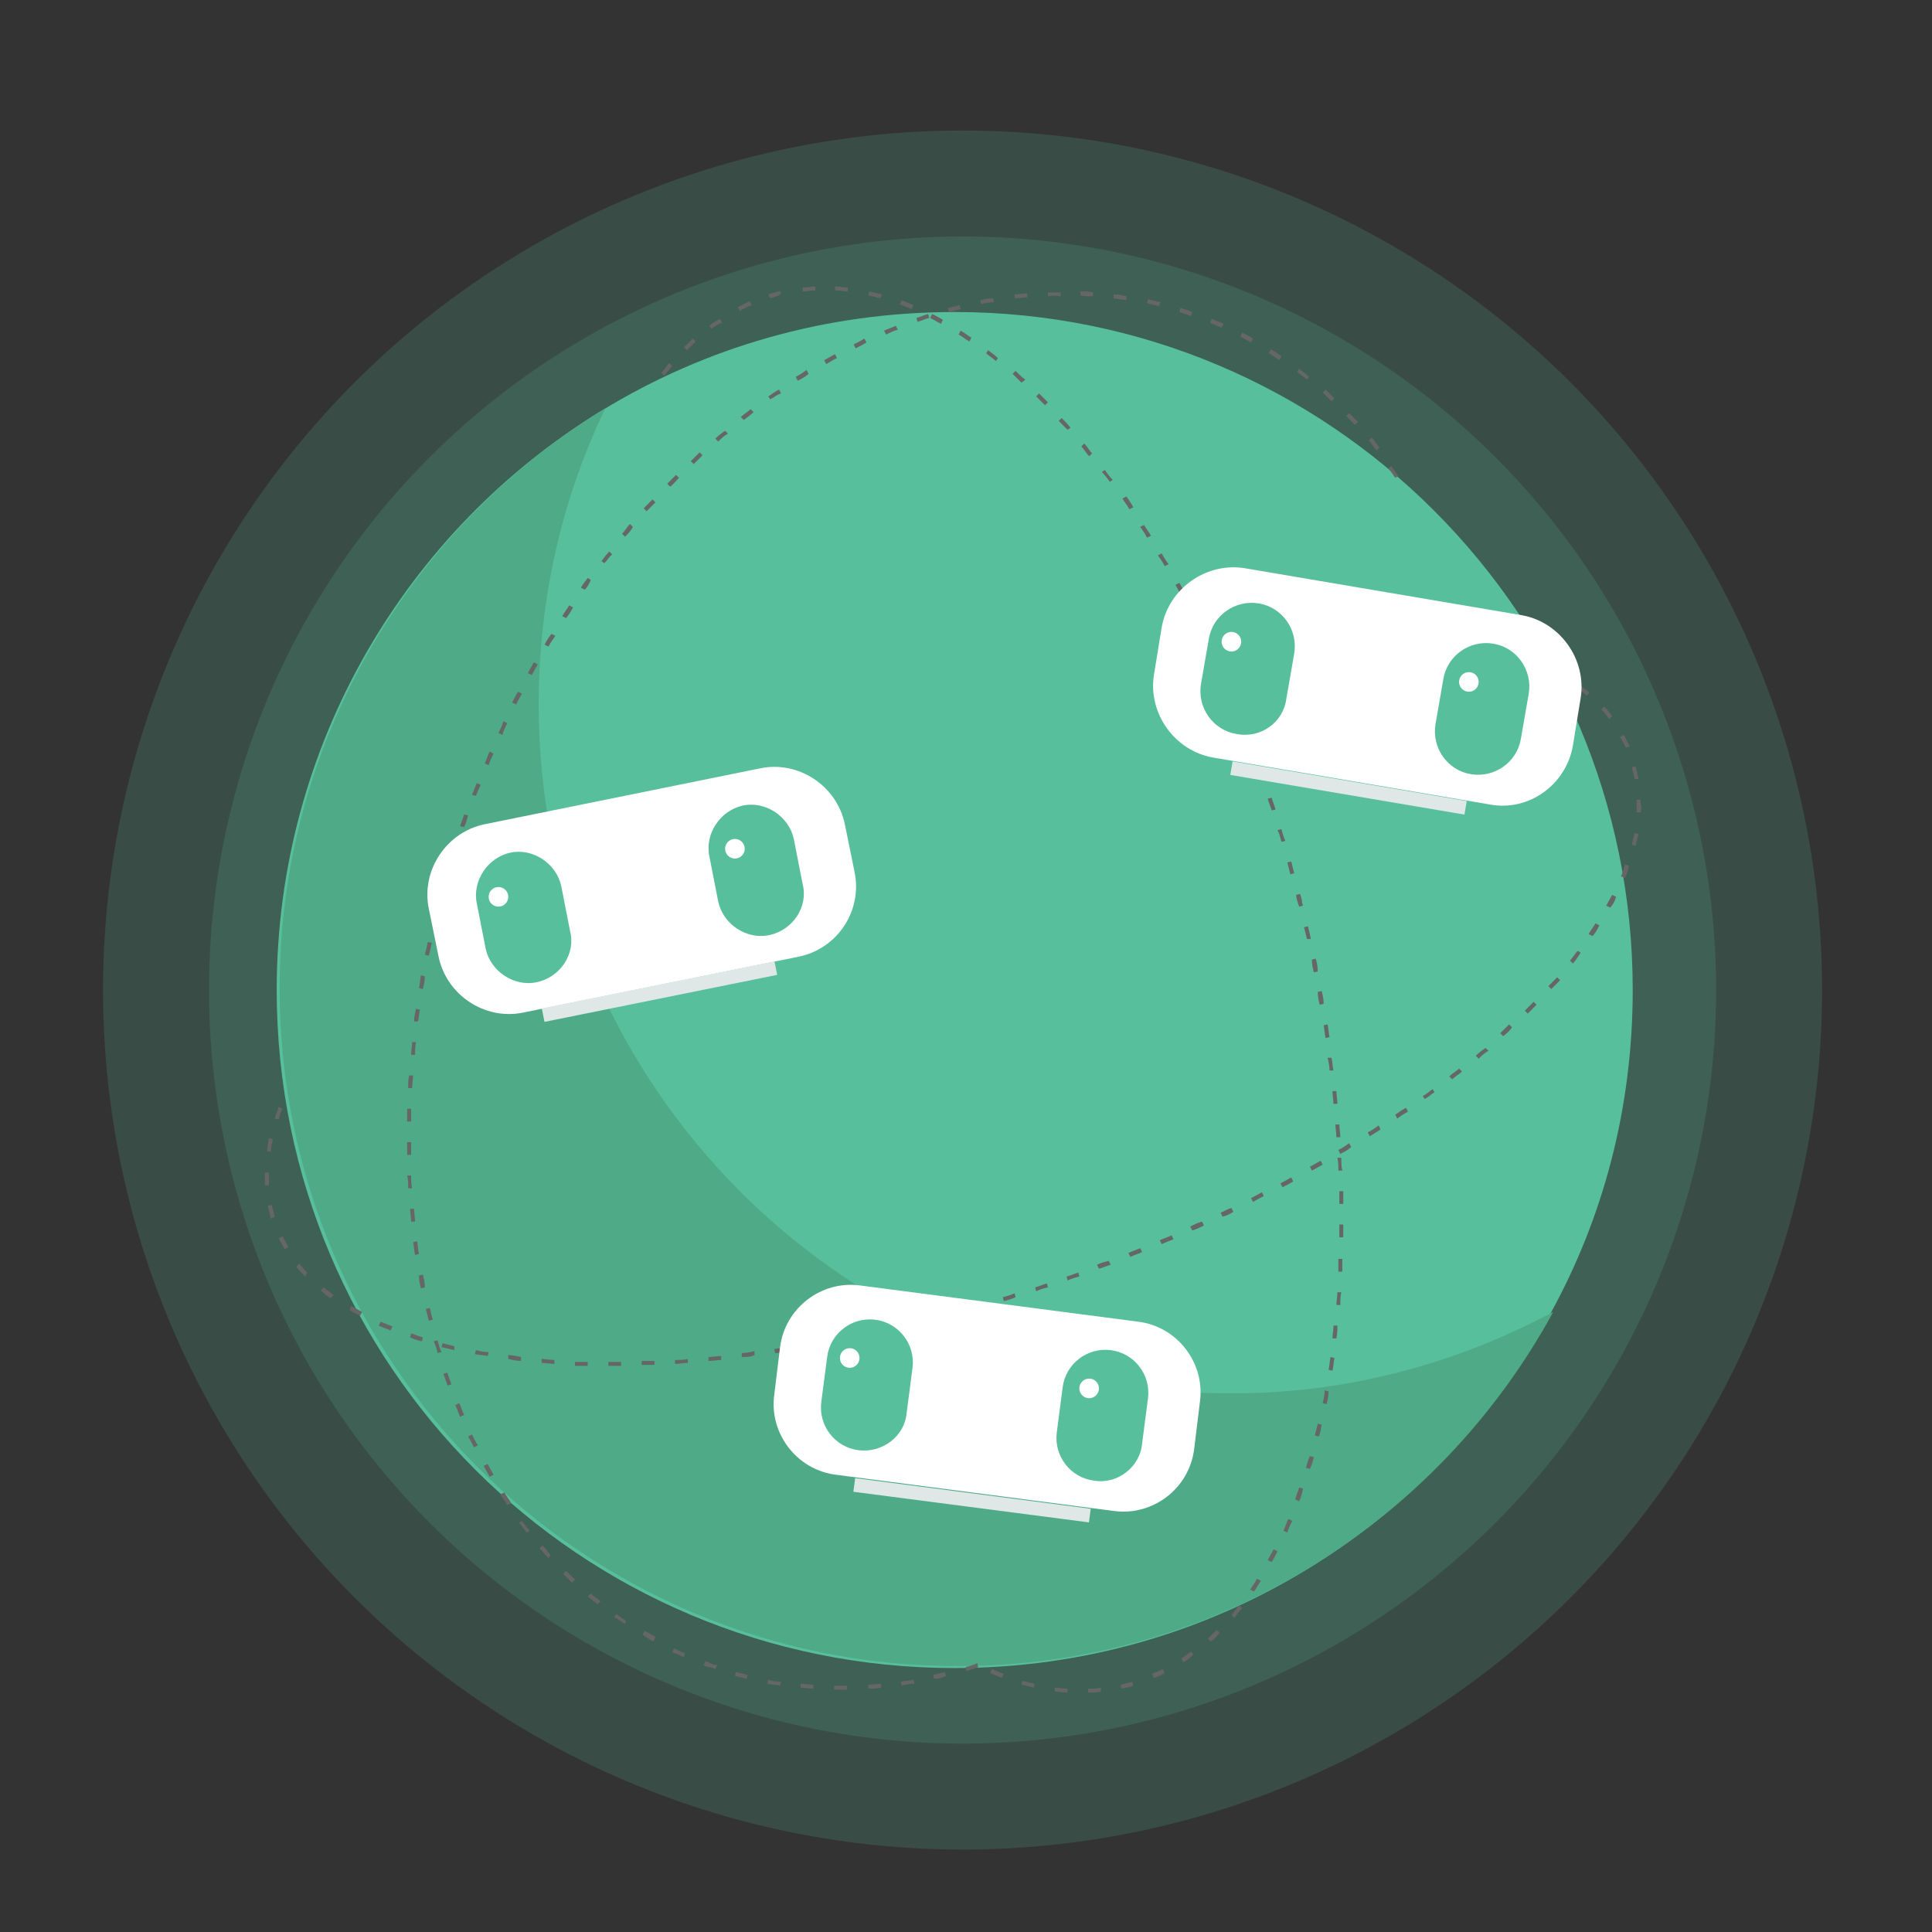 <?xml version="1.0" encoding="utf-8"?>
<!-- Generator: Adobe Illustrator 25.4.1, SVG Export Plug-In . SVG Version: 6.00 Build 0)  -->
<svg version="1.0" id="Ebene_1" xmlns="http://www.w3.org/2000/svg" xmlns:xlink="http://www.w3.org/1999/xlink" x="0px" y="0px"
	 viewBox="0 0 196.9 196.9" style="enable-background:new 0 0 196.9 196.9;" xml:space="preserve">
<rect x="0" y="0" width="196.9" height="196.9" fill="#333333" stroke="none"/>
<style type="text/css">
	.st0{opacity:0.39;fill:#FFFFFF;}
	.st1{fill:#4CB48C;}
	.st2{opacity:0.25;fill:#4DB48C;}
	.st3{opacity:8.000000e-02;fill:#FFFFFF;}
	.st4{fill:#FFFFFF;}
	.st5{fill:#5DB998;}
	.st6{fill:#DEE7E5;}
	.st7{fill:#FFFFFF;stroke:#4CB48C;stroke-width:2;stroke-miterlimit:10;}
	.st8{fill:#4DB58D;}
	.st9{fill:none;}
	.st10{opacity:0.18;fill:#57BF9B;enable-background:new    ;}
	.st11{fill:#57BF9B;}
	.st12{fill:#4FAA87;}
	.st13{fill:#666666;}
	.st14{fill:#DFE8E6;}
	.st15{fill:#FFFFFF;stroke:#4CB48C;stroke-width:3;stroke-miterlimit:10;}
	.st16{opacity:0.25;fill:#4EB58D;enable-background:new    ;}
	.st17{opacity:8.000000e-02;fill:#FFFFFF;enable-background:new    ;}
	.st18{fill:#5EBA98;}
	.st19{fill:#DEE7E4;}
</style>
<g>
	<g>
		<g>
			
				<ellipse id="XMLID_00000112605701708085790380000004879315627562886528_" class="st10" cx="98.1" cy="100.9" rx="87.6" ry="87.6"/>
			
				<ellipse id="XMLID_00000152265121185272929290000017721987722549529007_" class="st10" cx="98.1" cy="100.9" rx="76.8" ry="76.8"/>
		</g>
		<path class="st11" d="M166.4,100.9c0,12-3,23.2-8.4,33c-11.7,21.5-34.5,36.1-60.7,36.1c-38.2,0-69.1-30.9-69.1-69.1
			c0-25,13.3-47,33.2-59.1c10.5-6.4,22.7-10,35.9-10C135.5,31.8,166.4,62.8,166.4,100.9z"/>
		<path class="st12" d="M158.3,133.7c-11.7,21.5-34.5,36.1-60.7,36.1c-38.2,0-69.1-30.9-69.1-69.1c0-25,13.3-47,33.2-59.1
			c-4.4,9.1-6.8,19.4-6.8,30.2c0,38.8,31.4,70.2,70.2,70.2C137.1,142.1,148.4,139,158.3,133.7z"/>
		<g>
			<path class="st13" d="M110.9,172.5l0-0.4c0.4,0,0.9,0,1.3-0.1l0,0.4C111.8,172.5,111.4,172.5,110.9,172.5z M108.8,172.5
				c-0.4,0-0.9-0.1-1.3-0.1l0-0.4c0.4,0,0.8,0.1,1.3,0.1L108.8,172.5z M114.3,172.1l-0.1-0.4c0.2,0,0.3-0.1,0.4-0.1
				c0.3-0.1,0.5-0.1,0.8-0.2l0.1,0.4c-0.3,0.1-0.5,0.2-0.8,0.2C114.6,172,114.5,172.1,114.3,172.1z M105.4,172
				c-0.4-0.1-0.8-0.2-1.3-0.3l0.1-0.4c0.4,0.1,0.8,0.2,1.2,0.3L105.4,172z M117.6,171l-0.2-0.4c0.4-0.2,0.8-0.3,1.1-0.5l0.2,0.4
				C118.4,170.7,118,170.9,117.6,171z M102.1,171c-0.4-0.2-0.8-0.3-1.2-0.5l0.2-0.4c0.4,0.2,0.8,0.3,1.2,0.5L102.1,171z
				 M120.6,169.4l-0.2-0.4c0.4-0.2,0.7-0.5,1-0.7l0.2,0.3C121.4,168.9,121,169.2,120.6,169.4z M123.4,167.3l-0.3-0.3
				c0.3-0.3,0.6-0.6,0.9-0.9l0.3,0.3C124,166.8,123.7,167.1,123.4,167.3z M125.8,164.9l-0.3-0.3c0.3-0.3,0.5-0.7,0.8-1l0.3,0.3
				C126.3,164.2,126,164.6,125.8,164.9z M127.8,162.2l-0.4-0.2c0.2-0.3,0.5-0.7,0.7-1.1l0.4,0.2
				C128.3,161.4,128.1,161.8,127.8,162.2z M129.6,159.2l-0.4-0.2c0.2-0.4,0.4-0.7,0.6-1.1l0.4,0.2
				C130,158.5,129.8,158.9,129.6,159.2z M131.2,156.2l-0.4-0.2c0.2-0.4,0.3-0.8,0.5-1.2l0.4,0.2
				C131.5,155.4,131.3,155.8,131.2,156.2z M132.4,153l-0.4-0.2c0.1-0.4,0.3-0.8,0.4-1.2l0.4,0.1C132.7,152.2,132.6,152.6,132.4,153z
				 M133.5,149.7l-0.4-0.1c0.1-0.4,0.2-0.8,0.4-1.2l0.4,0.1C133.8,148.9,133.7,149.3,133.5,149.7z M134.4,146.4l-0.4-0.1
				c0.1-0.4,0.2-0.8,0.3-1.2l0.4,0.1C134.6,145.6,134.6,146,134.4,146.4z M135.2,143.1l-0.4-0.1c0.1-0.4,0.2-0.8,0.2-1.3l0.4,0.1
				C135.4,142.3,135.3,142.7,135.2,143.1z M135.8,139.7l-0.4-0.1c0.1-0.4,0.1-0.8,0.2-1.3l0.4,0.1
				C135.9,138.9,135.9,139.3,135.8,139.7z M136.2,136.4l-0.4,0c0-0.4,0.1-0.8,0.1-1.3l0.4,0C136.3,135.5,136.3,135.9,136.2,136.4z
				 M136.6,133l-0.4,0c0-0.4,0.1-0.9,0.1-1.3l0.4,0C136.6,132.1,136.6,132.5,136.6,133z M136.8,129.6l-0.4,0c0-0.4,0-0.9,0-1.3
				l0.4,0C136.8,128.7,136.8,129.1,136.8,129.6z M136.9,126.1h-0.4c0-0.4,0-0.9,0-1.3h0.4C136.9,125.3,136.9,125.7,136.9,126.1z
				 M136.5,122.7c0-0.4,0-0.9,0-1.3h0.4c0,0.4,0,0.9,0,1.3H136.5z M136.4,119.3c0-0.4,0-0.9-0.1-1.3l0.4,0c0,0.4,0,0.9,0.1,1.3
				L136.4,119.3z M136.2,115.9c0-0.4-0.1-0.9-0.1-1.3l0.4,0c0,0.4,0.1,0.9,0.1,1.3L136.2,115.9z M135.9,112.5c0-0.4-0.1-0.9-0.1-1.3
				l0.4,0c0,0.4,0.1,0.9,0.1,1.3L135.9,112.5z M135.5,109.1c0-0.4-0.1-0.9-0.2-1.3l0.4,0c0.1,0.4,0.1,0.9,0.2,1.3L135.5,109.1z
				 M135.1,105.8c-0.1-0.4-0.1-0.8-0.2-1.3l0.4-0.1c0.1,0.4,0.1,0.9,0.2,1.3L135.1,105.8z M134.5,102.4c-0.1-0.4-0.2-0.8-0.2-1.3
				l0.4-0.1c0.1,0.4,0.2,0.8,0.2,1.3L134.5,102.4z M133.9,99.1c-0.1-0.4-0.2-0.8-0.2-1.3l0.4-0.1c0.1,0.4,0.2,0.8,0.2,1.3
				L133.9,99.1z M133.2,95.7c-0.1-0.4-0.2-0.8-0.3-1.2l0.4-0.1c0.1,0.4,0.2,0.8,0.3,1.3L133.2,95.7z M132.4,92.4l-0.1-0.3
				c-0.1-0.3-0.2-0.6-0.2-0.9l0.4-0.1c0.1,0.3,0.2,0.6,0.2,0.9l0.1,0.3L132.4,92.4z M131.5,89.1c-0.1-0.4-0.2-0.8-0.3-1.2l0.4-0.1
				c0.1,0.4,0.2,0.8,0.3,1.2L131.5,89.1z M130.6,85.8c-0.1-0.4-0.2-0.8-0.4-1.2l0.4-0.1c0.1,0.4,0.2,0.8,0.4,1.2L130.6,85.8z
				 M129.6,82.6c-0.1-0.4-0.3-0.8-0.4-1.2l0.4-0.1c0.1,0.4,0.3,0.8,0.4,1.2L129.6,82.6z M128.5,79.4c-0.1-0.4-0.3-0.8-0.4-1.2
				l0.4-0.1c0.1,0.4,0.3,0.8,0.4,1.2L128.5,79.4z M127.4,76.1c-0.2-0.4-0.3-0.8-0.4-1.2l0.4-0.2c0.2,0.4,0.3,0.8,0.4,1.2L127.4,76.1
				z M126.1,73c-0.2-0.4-0.3-0.8-0.5-1.2l0.4-0.2c0.2,0.4,0.3,0.8,0.5,1.2L126.1,73z M124.8,69.9c-0.2-0.4-0.3-0.8-0.5-1.2l0.4-0.2
				c0.2,0.4,0.3,0.8,0.5,1.2L124.8,69.9z M123.4,66.8c-0.2-0.4-0.4-0.8-0.5-1.1l0.4-0.2c0.2,0.4,0.4,0.8,0.5,1.1L123.4,66.8z
				 M121.9,63.7c-0.2-0.4-0.4-0.8-0.6-1.1l0.4-0.2c0.2,0.4,0.4,0.8,0.6,1.1L121.9,63.7z M120.4,60.7c-0.2-0.4-0.4-0.7-0.6-1.1
				l0.4-0.2c0.2,0.4,0.4,0.7,0.6,1.1L120.4,60.7z M118.7,57.7c-0.2-0.4-0.4-0.7-0.7-1.1l0.4-0.2c0.2,0.4,0.4,0.7,0.7,1.1L118.7,57.7
				z M116.9,54.8c-0.2-0.4-0.4-0.7-0.7-1.1l0.4-0.2c0.2,0.4,0.5,0.7,0.7,1.1L116.9,54.8z M115.1,51.9c-0.2-0.4-0.5-0.7-0.7-1.1
				l0.4-0.2c0.2,0.3,0.5,0.7,0.7,1.1L115.1,51.9z M113.1,49.1c-0.2-0.3-0.5-0.7-0.8-1l0.3-0.2c0.2,0.3,0.5,0.7,0.8,1L113.1,49.1z
				 M111,46.5c-0.3-0.3-0.5-0.7-0.8-1l0.3-0.3c0.3,0.3,0.5,0.7,0.8,1L111,46.5z M108.8,43.8c-0.3-0.3-0.6-0.6-0.9-0.9l0.3-0.3
				c0.3,0.3,0.6,0.6,0.9,1L108.8,43.8z M106.5,41.3c-0.3-0.3-0.6-0.6-0.9-0.9l0.3-0.3c0.3,0.3,0.6,0.6,0.9,0.9L106.5,41.3z
				 M104.1,39c-0.3-0.3-0.6-0.6-0.9-0.9l0.3-0.3c0.3,0.3,0.6,0.6,1,0.9L104.1,39z M67.7,38.3L67.4,38c0.3-0.3,0.5-0.7,0.8-1l0.3,0.3
				C68.3,37.6,68,37.9,67.7,38.3z M101.5,36.8c-0.3-0.3-0.7-0.5-1-0.8l0.2-0.3c0.3,0.2,0.7,0.5,1,0.8L101.5,36.8z M70,35.7l-0.3-0.3
				c0.3-0.3,0.6-0.6,0.9-0.9l0.3,0.3C70.6,35.1,70.3,35.4,70,35.7z M98.8,34.8c-0.4-0.2-0.7-0.5-1.1-0.7l0.2-0.4
				c0.4,0.2,0.7,0.5,1.1,0.7L98.8,34.8z M72.5,33.5l-0.2-0.3c0.3-0.3,0.7-0.5,1.1-0.7l0.2,0.4C73.2,33,72.9,33.2,72.5,33.5z
				 M95.9,33c-0.4-0.2-0.7-0.4-1.1-0.6L95,32c0.4,0.2,0.8,0.4,1.1,0.6L95.9,33z M75.4,31.7l-0.2-0.4c0.4-0.2,0.8-0.4,1.2-0.6
				l0.2,0.4C76.1,31.3,75.7,31.5,75.4,31.7z M92.9,31.5c-0.4-0.2-0.8-0.3-1.2-0.5l0.2-0.4c0.4,0.2,0.8,0.3,1.2,0.5L92.9,31.5z
				 M78.5,30.4L78.3,30c0.3-0.1,0.7-0.2,1-0.3c0.1,0,0.2,0,0.2-0.1l0.1,0.4c-0.1,0-0.2,0-0.2,0.1C79.1,30.2,78.8,30.3,78.5,30.4z
				 M89.7,30.4c-0.4-0.1-0.8-0.2-1.2-0.3l0.1-0.4c0.4,0.1,0.8,0.2,1.3,0.3L89.7,30.4z M86.4,29.7c-0.4,0-0.8-0.1-1.3-0.1l0-0.4
				c0.4,0,0.9,0.1,1.3,0.1L86.4,29.7z M81.8,29.7l0-0.4c0.4,0,0.9-0.1,1.3-0.1l0,0.4C82.6,29.6,82.2,29.7,81.8,29.7z"/>
		</g>
		<g>
			<path class="st13" d="M62.3,139.2H62v-0.4h0.3c0.3,0,0.6,0,1,0v0.4C63,139.2,62.6,139.2,62.3,139.2z M59.9,139.2
				c-0.4,0-0.9,0-1.3,0l0-0.4c0.4,0,0.9,0,1.3,0L59.9,139.2z M65.4,139.1l0-0.4c0.4,0,0.9,0,1.3,0l0,0.4
				C66.3,139.1,65.9,139.1,65.4,139.1z M56.5,139c-0.4,0-0.9-0.1-1.3-0.1l0-0.4c0.4,0,0.9,0.1,1.3,0.1L56.5,139z M68.8,139l0-0.4
				c0.4,0,0.9,0,1.3-0.1l0,0.4C69.7,138.9,69.3,139,68.8,139z M72.2,138.7l0-0.4c0.4,0,0.9-0.1,1.3-0.1l0,0.4
				C73.1,138.6,72.7,138.7,72.2,138.7z M53.1,138.7c-0.4,0-0.9-0.1-1.3-0.2l0-0.4c0.4,0,0.8,0.1,1.3,0.2L53.1,138.7z M75.6,138.3
				l0-0.4c0.4,0,0.9-0.1,1.3-0.2l0,0.4C76.5,138.3,76.1,138.3,75.6,138.3z M49.7,138.2c-0.4-0.1-0.9-0.1-1.3-0.2l0.1-0.4
				c0.4,0.1,0.8,0.2,1.3,0.2L49.7,138.2z M79,137.9l-0.1-0.4c0.4-0.1,0.8-0.1,1.3-0.2l0.1,0.4C79.9,137.8,79.5,137.9,79,137.9z
				 M46.3,137.6c-0.4-0.1-0.8-0.2-1.3-0.3l0.1-0.4c0.4,0.1,0.8,0.2,1.2,0.3L46.3,137.6z M82.4,137.4l-0.1-0.4
				c0.4-0.1,0.8-0.1,1.3-0.2l0.1,0.4C83.2,137.2,82.8,137.3,82.4,137.4z M85.8,136.8l-0.1-0.4c0.4-0.1,0.8-0.2,1.3-0.2l0.1,0.4
				C86.6,136.6,86.2,136.7,85.8,136.8z M43,136.7c-0.4-0.1-0.8-0.2-1.2-0.4l0.1-0.4c0.4,0.1,0.8,0.3,1.2,0.4L43,136.7z M89.1,136.1
				l-0.1-0.4c0.4-0.1,0.8-0.2,1.2-0.3l0.1,0.4C89.9,135.9,89.5,136,89.1,136.1z M39.8,135.6c-0.4-0.2-0.8-0.3-1.2-0.5l0.2-0.4
				c0.4,0.2,0.8,0.3,1.2,0.5L39.8,135.6z M92.4,135.3l-0.1-0.4c0.4-0.1,0.8-0.2,1.2-0.3l0.1,0.4C93.3,135.1,92.9,135.2,92.4,135.3z
				 M95.8,134.5l-0.1-0.4c0.4-0.1,0.8-0.2,1.2-0.3l0.1,0.4C96.6,134.3,96.2,134.4,95.8,134.5z M36.7,134.1c-0.4-0.2-0.8-0.4-1.1-0.6
				l0.2-0.4c0.4,0.2,0.7,0.4,1.1,0.6L36.7,134.1z M99,133.6l-0.1-0.4c0.4-0.1,0.8-0.2,1.2-0.4l0.1,0.4
				C99.9,133.4,99.4,133.5,99,133.6z M102.3,132.6l-0.1-0.4c0.4-0.1,0.8-0.2,1.2-0.4l0.1,0.4C103.1,132.4,102.7,132.5,102.3,132.6z
				 M33.7,132.3c-0.4-0.2-0.7-0.5-1-0.8l0.3-0.3c0.3,0.3,0.7,0.5,1,0.8L33.7,132.3z M105.6,131.6l-0.1-0.4c0.4-0.1,0.8-0.3,1.2-0.4
				l0.1,0.4C106.4,131.3,106,131.4,105.6,131.6z M108.8,130.5l-0.1-0.4c0.4-0.1,0.8-0.3,1.2-0.4l0.1,0.4
				C109.6,130.2,109.2,130.3,108.8,130.5z M31.1,130.1c-0.3-0.3-0.6-0.6-0.9-1l0.3-0.3c0.3,0.3,0.5,0.6,0.8,0.9L31.1,130.1z
				 M112,129.3l-0.2-0.4c0.4-0.2,0.8-0.3,1.2-0.4l0.2,0.4C112.8,129,112.4,129.2,112,129.3z M115.2,128.1l-0.2-0.4
				c0.4-0.2,0.8-0.3,1.2-0.5l0.2,0.4C116,127.8,115.6,127.9,115.2,128.1z M29,127.3c-0.2-0.4-0.4-0.7-0.6-1.1l0.4-0.2
				c0.2,0.4,0.4,0.7,0.6,1.1L29,127.3z M118.4,126.8l-0.2-0.4c0.4-0.2,0.8-0.3,1.2-0.5l0.2,0.4C119.1,126.5,118.8,126.6,118.4,126.8
				z M121.5,125.4l-0.2-0.4c0.4-0.2,0.8-0.4,1.2-0.5l0.2,0.4C122.3,125.1,121.9,125.3,121.5,125.4z M27.6,124.2
				c-0.1-0.4-0.2-0.8-0.3-1.3l0.4-0.1c0.1,0.4,0.2,0.8,0.3,1.2L27.6,124.2z M124.6,124l-0.2-0.4c0.4-0.2,0.8-0.4,1.1-0.5l0.2,0.4
				C125.4,123.7,125,123.9,124.6,124z M127.7,122.5l-0.2-0.4c0.4-0.2,0.8-0.4,1.1-0.6l0.2,0.4C128.4,122.1,128,122.3,127.7,122.5z
				 M130.7,121l-0.2-0.4c0.4-0.2,0.7-0.4,1.1-0.6l0.2,0.4C131.5,120.6,131.1,120.8,130.7,121z M27,120.8c0-0.3,0-0.7,0-1
				c0-0.1,0-0.2,0-0.3h0.4c0,0.1,0,0.2,0,0.3c0,0.3,0,0.7,0,1L27,120.8z M133.7,119.3l-0.2-0.4c0.4-0.2,0.7-0.4,1.1-0.6l0.2,0.4
				C134.4,118.9,134.1,119.1,133.7,119.3z M136.6,117.6l-0.2-0.4c0.4-0.2,0.7-0.4,1.1-0.7l0.2,0.4
				C137.4,117.2,137,117.4,136.6,117.6z M27.6,117.4l-0.4-0.1c0.1-0.4,0.1-0.9,0.2-1.3l0.4,0.1C27.7,116.6,27.6,117,27.6,117.4z
				 M139.6,115.8l-0.2-0.4c0.4-0.2,0.7-0.4,1.1-0.7l0.2,0.4C140.3,115.4,139.9,115.6,139.6,115.8z M28.4,114.1L28,114
				c0.1-0.4,0.3-0.8,0.4-1.2l0.4,0.2C28.6,113.3,28.5,113.7,28.4,114.1z M142.4,114l-0.2-0.4c0.3-0.2,0.7-0.5,1.1-0.7l0.2,0.4
				C143.1,113.5,142.8,113.7,142.4,114z M145.2,112l-0.2-0.3c0.4-0.2,0.7-0.5,1-0.7l0.2,0.3C145.9,111.5,145.6,111.8,145.2,112z
				 M148,110l-0.3-0.3c0.3-0.3,0.7-0.5,1-0.8l0.3,0.3C148.7,109.5,148.3,109.7,148,110z M150.7,107.9l-0.3-0.3
				c0.3-0.3,0.7-0.6,1-0.8l0.3,0.3C151.3,107.3,151,107.6,150.7,107.9z M153.2,105.6l-0.3-0.3c0.3-0.3,0.6-0.6,0.9-0.9l0.3,0.3
				C153.9,105,153.6,105.3,153.2,105.6z M155.7,103.3l-0.3-0.3c0.3-0.3,0.6-0.6,0.9-0.9l0.3,0.3C156.3,102.7,156,103,155.7,103.3z
				 M158.1,100.8l-0.3-0.3c0.3-0.3,0.6-0.6,0.9-0.9l0.3,0.3C158.7,100.2,158.4,100.5,158.1,100.8z M160.3,98.2l-0.3-0.3
				c0.3-0.3,0.5-0.7,0.8-1l0.3,0.2C160.8,97.5,160.6,97.9,160.3,98.2z M162.3,95.4l-0.4-0.2c0.2-0.4,0.5-0.7,0.7-1.1l0.4,0.2
				C162.8,94.7,162.6,95.1,162.3,95.4z M164.1,92.5l-0.4-0.2c0.2-0.4,0.4-0.7,0.6-1.1l0.4,0.2C164.6,91.8,164.4,92.2,164.1,92.5z
				 M165.6,89.5l-0.4-0.2c0.2-0.4,0.3-0.8,0.4-1.2l0.4,0.1C166,88.6,165.8,89.1,165.6,89.5z M166.7,86.2l-0.4-0.1
				c0.1-0.4,0.2-0.8,0.3-1.2l0.4,0.1C166.9,85.3,166.8,85.8,166.7,86.2z M167.2,82.8l-0.4,0c0-0.3,0-0.6,0-0.9c0-0.1,0-0.2,0-0.4
				h0.4c0,0.1,0,0.2,0,0.4C167.3,82.2,167.3,82.5,167.2,82.8z M166.6,79.4c-0.1-0.4-0.2-0.8-0.3-1.2l0.4-0.1
				c0.1,0.4,0.2,0.8,0.3,1.3L166.6,79.4z M165.7,76.2c-0.2-0.4-0.4-0.8-0.6-1.1l0.4-0.2c0.2,0.4,0.4,0.8,0.6,1.2L165.7,76.2z
				 M164,73.3c-0.2-0.3-0.5-0.7-0.8-1l0.3-0.3c0.3,0.3,0.6,0.7,0.8,1L164,73.3z M161.7,70.9c-0.3-0.3-0.6-0.5-1-0.8l0.3-0.3
				c0.3,0.3,0.7,0.5,1,0.8L161.7,70.9z M159,68.8c-0.4-0.2-0.7-0.4-1.1-0.7l0.2-0.4c0.4,0.2,0.7,0.4,1.1,0.7L159,68.8z"/>
		</g>
		<g>
			<path class="st13" d="M85.7,172.2c-0.2,0-0.4,0-0.7,0v-0.4c0.2,0,0.4,0,0.7,0c0.2,0,0.4,0,0.6,0v0.4
				C86.1,172.2,85.9,172.2,85.7,172.2z M88.5,172.1l0-0.4c0.4,0,0.9-0.1,1.3-0.1l0,0.4C89.3,172.1,88.9,172.1,88.5,172.1z
				 M82.9,172.1c-0.4,0-0.9-0.1-1.3-0.1l0-0.4c0.4,0,0.9,0.1,1.3,0.1L82.9,172.1z M91.9,171.8l-0.1-0.4c0.4-0.1,0.8-0.1,1.3-0.2
				l0.1,0.4C92.7,171.6,92.3,171.7,91.9,171.8z M79.5,171.8c-0.4-0.1-0.9-0.1-1.3-0.2l0.1-0.4c0.4,0.1,0.8,0.2,1.3,0.2L79.5,171.8z
				 M95.2,171.1l-0.1-0.4c0.4-0.1,0.8-0.2,1.2-0.3l0.1,0.4C96.1,171,95.6,171.1,95.2,171.1z M76.1,171.1c-0.4-0.1-0.8-0.2-1.2-0.3
				l0.1-0.4c0.4,0.1,0.8,0.2,1.2,0.3L76.1,171.1z M98.5,170.3l-0.1-0.4c0.4-0.1,0.8-0.2,1.2-0.4l0.1,0.4
				C99.4,170,98.9,170.2,98.5,170.3z M72.9,170.1c-0.2-0.1-0.4-0.2-0.7-0.2c-0.2-0.1-0.4-0.1-0.5-0.2l0.2-0.4
				c0.2,0.1,0.4,0.1,0.5,0.2c0.2,0.1,0.4,0.2,0.7,0.2L72.9,170.1z M69.7,168.9c-0.4-0.2-0.8-0.4-1.2-0.5l0.2-0.4
				c0.4,0.2,0.8,0.4,1.1,0.5L69.7,168.9z M66.6,167.3c-0.4-0.2-0.7-0.4-1.1-0.7l0.2-0.4c0.4,0.2,0.7,0.4,1.1,0.6L66.6,167.3z
				 M63.7,165.5c-0.4-0.2-0.7-0.5-1.1-0.7l0.2-0.3c0.3,0.2,0.7,0.5,1,0.7L63.7,165.5z M60.9,163.5c-0.3-0.3-0.7-0.5-1-0.8l0.3-0.3
				c0.3,0.3,0.7,0.5,1,0.8L60.9,163.5z M58.3,161.3c-0.3-0.3-0.6-0.6-0.9-0.9l0.3-0.3c0.3,0.3,0.6,0.6,0.9,0.9L58.3,161.3z
				 M55.9,158.8c-0.3-0.3-0.6-0.7-0.9-1l0.3-0.3c0.3,0.3,0.6,0.7,0.8,1L55.9,158.8z M53.7,156.2c-0.3-0.3-0.5-0.7-0.8-1l0.3-0.2
				c0.2,0.3,0.5,0.7,0.8,1L53.7,156.2z M51.7,153.4c-0.2-0.4-0.5-0.7-0.7-1.1l0.4-0.2c0.2,0.4,0.5,0.7,0.7,1.1L51.7,153.4z
				 M49.9,150.5c-0.2-0.4-0.4-0.7-0.6-1.1l0.4-0.2c0.2,0.4,0.4,0.7,0.6,1.1L49.9,150.5z M48.3,147.5c-0.2-0.4-0.4-0.8-0.6-1.1
				l0.4-0.2c0.2,0.4,0.4,0.8,0.6,1.1L48.3,147.5z M46.9,144.4c-0.2-0.4-0.3-0.8-0.5-1.2l0.4-0.2c0.2,0.4,0.3,0.8,0.5,1.2L46.9,144.4
				z M45.6,141.2c-0.1-0.4-0.3-0.8-0.4-1.2l0.4-0.1c0.1,0.4,0.3,0.8,0.4,1.2L45.6,141.2z M44.6,137.9c-0.1-0.4-0.2-0.8-0.4-1.2
				l0.4-0.1c0.1,0.4,0.2,0.8,0.4,1.2L44.6,137.9z M43.7,134.6c-0.1-0.4-0.2-0.8-0.3-1.2l0.4-0.1c0.1,0.4,0.2,0.8,0.3,1.2L43.7,134.6
				z M42.9,131.3c-0.1-0.4-0.2-0.8-0.2-1.3l0.4-0.1c0.1,0.4,0.2,0.8,0.2,1.3L42.9,131.3z M42.3,127.9c-0.1-0.4-0.1-0.9-0.2-1.3
				l0.4-0.1c0.1,0.4,0.1,0.9,0.2,1.3L42.3,127.9z M41.9,124.5c0-0.4-0.1-0.9-0.1-1.3l0.4,0c0,0.4,0.1,0.9,0.1,1.3L41.9,124.5z
				 M41.6,121.1c0-0.4,0-0.9-0.1-1.3l0.4,0c0,0.4,0,0.9,0.1,1.3L41.6,121.1z M41.5,117.7c0-0.4,0-0.9,0-1.3h0.4c0,0.4,0,0.9,0,1.3
				H41.5z M41.9,114.3h-0.4c0-0.4,0-0.9,0-1.3l0.4,0C41.9,113.4,41.9,113.9,41.9,114.3z M42,110.9l-0.4,0c0-0.4,0-0.9,0.1-1.3l0.4,0
				C42.1,110,42,110.5,42,110.9z M42.3,107.5l-0.4,0c0-0.4,0.1-0.9,0.1-1.3l0.4,0C42.3,106.7,42.3,107.1,42.3,107.5z M42.6,104.1
				l-0.4,0c0-0.4,0.1-0.9,0.2-1.3l0.4,0.1C42.7,103.3,42.7,103.7,42.6,104.1z M43.1,100.8l-0.4-0.1c0.1-0.4,0.1-0.8,0.2-1.3l0.4,0.1
				C43.3,99.9,43.2,100.4,43.1,100.8z M43.7,97.4l-0.4-0.1c0.1-0.4,0.2-0.8,0.3-1.3l0.4,0.1C43.9,96.6,43.8,97,43.7,97.4z
				 M44.5,94.1L44.1,94c0.1-0.4,0.2-0.8,0.3-1.2l0.4,0.1C44.7,93.3,44.6,93.7,44.5,94.1z M45.3,90.8l-0.4-0.1
				c0.1-0.4,0.2-0.8,0.3-1.2l0.4,0.1C45.5,90,45.4,90.4,45.3,90.8z M46.3,87.5l-0.4-0.1c0.1-0.4,0.2-0.8,0.4-1.2l0.4,0.1
				C46.5,86.7,46.4,87.1,46.3,87.5z M47.3,84.3l-0.4-0.1c0.1-0.4,0.3-0.8,0.4-1.2l0.4,0.1C47.6,83.5,47.5,83.9,47.3,84.3z
				 M48.5,81.1L48.1,81c0.2-0.4,0.3-0.8,0.5-1.2l0.4,0.2C48.8,80.3,48.7,80.7,48.5,81.1z M49.8,78l-0.4-0.2c0.2-0.4,0.3-0.8,0.5-1.2
				l0.4,0.2C50.1,77.2,49.9,77.6,49.8,78z M51.2,74.9l-0.4-0.2c0.2-0.4,0.4-0.8,0.5-1.2l0.4,0.2C51.5,74.1,51.3,74.5,51.2,74.9z
				 M52.6,71.8l-0.4-0.2c0.2-0.4,0.4-0.8,0.6-1.1l0.4,0.2C53,71,52.8,71.4,52.6,71.8z M54.2,68.8l-0.4-0.2c0.2-0.4,0.4-0.7,0.6-1.1
				l0.4,0.2C54.6,68.1,54.4,68.4,54.2,68.8z M55.9,65.9l-0.4-0.2c0.2-0.4,0.4-0.7,0.7-1.1l0.4,0.2C56.4,65.1,56.1,65.5,55.9,65.9z
				 M57.7,63l-0.4-0.2c0.2-0.4,0.5-0.7,0.7-1.1l0.4,0.2C58.2,62.3,58,62.6,57.7,63z M59.6,60.1l-0.4-0.2c0.2-0.4,0.5-0.7,0.7-1
				l0.3,0.2C60.1,59.4,59.9,59.8,59.6,60.1z M61.6,57.4l-0.3-0.2c0.2-0.3,0.5-0.7,0.8-1l0.3,0.3C62.1,56.7,61.9,57.1,61.6,57.4z
				 M63.7,54.7l-0.3-0.3c0.3-0.3,0.5-0.7,0.8-1l0.3,0.3C64.3,54.1,64,54.4,63.7,54.7z M65.9,52.1l-0.3-0.3c0.3-0.3,0.6-0.6,0.9-0.9
				l0.3,0.3C66.5,51.5,66.2,51.8,65.9,52.1z M68.3,49.6l-0.3-0.3c0.3-0.3,0.6-0.6,0.9-0.9l0.3,0.3C68.9,49,68.6,49.4,68.3,49.6z
				 M142.2,48.7c-0.2-0.3-0.5-0.7-0.7-1l0.3-0.2c0.2,0.3,0.5,0.7,0.7,1L142.2,48.7z M70.7,47.3l-0.3-0.3c0.3-0.3,0.6-0.6,0.9-0.9
				l0.3,0.3C71.3,46.7,71,47,70.7,47.3z M140.3,45.9c-0.3-0.3-0.5-0.7-0.8-1l0.3-0.3c0.3,0.3,0.5,0.7,0.8,1L140.3,45.9z M73.2,45
				l-0.3-0.3c0.3-0.3,0.7-0.6,1-0.8l0.3,0.3C73.8,44.4,73.5,44.7,73.2,45z M138.1,43.3c-0.3-0.3-0.6-0.6-0.9-0.9l0.3-0.3
				c0.3,0.3,0.6,0.6,0.9,0.9L138.1,43.3z M75.8,42.8l-0.3-0.3c0.3-0.3,0.7-0.5,1-0.8l0.3,0.3C76.5,42.3,76.2,42.5,75.8,42.8z
				 M135.7,40.9c-0.3-0.3-0.6-0.6-0.9-0.9l0.3-0.3c0.3,0.3,0.6,0.6,0.9,0.9L135.7,40.9z M78.5,40.7l-0.2-0.3
				c0.3-0.2,0.7-0.5,1.1-0.7l0.2,0.4C79.2,40.2,78.9,40.5,78.5,40.7z M81.3,38.8l-0.2-0.4c0.4-0.2,0.7-0.4,1.1-0.7l0.2,0.4
				C82.1,38.4,81.7,38.6,81.3,38.8z M133.2,38.7c-0.3-0.3-0.7-0.5-1-0.8l0.2-0.3c0.3,0.2,0.7,0.5,1,0.8L133.2,38.7z M84.2,37.1
				L84,36.7c0.4-0.2,0.7-0.4,1.1-0.6l0.2,0.4C85,36.6,84.6,36.9,84.2,37.1z M130.4,36.7c-0.4-0.2-0.7-0.5-1.1-0.7l0.2-0.4
				c0.4,0.2,0.7,0.4,1.1,0.7L130.4,36.7z M87.2,35.5l-0.2-0.4c0.4-0.2,0.8-0.4,1.1-0.6l0.2,0.4C88,35.1,87.6,35.3,87.2,35.5z
				 M127.5,34.9c-0.4-0.2-0.7-0.4-1.1-0.6l0.2-0.4c0.4,0.2,0.8,0.4,1.1,0.6L127.5,34.9z M90.3,34.1l-0.2-0.4
				c0.4-0.2,0.8-0.3,1.2-0.5l0.2,0.4C91.1,33.7,90.7,33.9,90.3,34.1z M124.5,33.4c-0.4-0.2-0.8-0.3-1.2-0.5l0.2-0.4
				c0.4,0.2,0.8,0.3,1.2,0.5L124.5,33.4z M93.5,32.8l-0.1-0.4c0.4-0.1,0.8-0.3,1.2-0.4l0.1,0.4C94.3,32.5,93.9,32.7,93.5,32.8z
				 M121.4,32.2c-0.4-0.1-0.8-0.3-1.2-0.4l0.1-0.4c0.4,0.1,0.8,0.2,1.2,0.4L121.4,32.2z M96.7,31.8l-0.1-0.4
				c0.4-0.1,0.8-0.2,1.2-0.3l0.1,0.4C97.6,31.6,97.1,31.7,96.7,31.8z M118.1,31.2c-0.4-0.1-0.8-0.2-1.2-0.3l0.1-0.4
				c0.4,0.1,0.8,0.2,1.3,0.3L118.1,31.2z M100,31l-0.1-0.4c0.4-0.1,0.8-0.2,1.3-0.2l0.1,0.4C100.9,30.8,100.4,30.9,100,31z
				 M114.8,30.6c-0.4-0.1-0.8-0.1-1.3-0.2l0-0.4c0.4,0,0.9,0.1,1.3,0.2L114.8,30.6z M103.4,30.4l0-0.4c0.4,0,0.9-0.1,1.3-0.1l0,0.4
				C104.2,30.3,103.8,30.4,103.4,30.4z M111.4,30.2c-0.4,0-0.9,0-1.3-0.1l0-0.4c0.4,0,0.9,0,1.3,0.1L111.4,30.2z M106.8,30.2l0-0.4
				c0.4,0,0.9,0,1.3,0v0.4C107.6,30.1,107.2,30.1,106.8,30.2z"/>
		</g>
	</g>
	<g>
		<g>
			<g>
				<path class="st4" d="M151.9,82l-28.3-4.8c-3.9-0.7-6.6-4.5-6-8.4l0.8-4.9c0.7-3.9,4.5-6.6,8.4-6l28.3,4.8c3.9,0.7,6.6,4.5,6,8.4
					l-0.8,4.9C159.6,80,155.8,82.7,151.9,82z"/>
				<path class="st11" d="M126,74.8L126,74.8c-2.4-0.4-4-2.7-3.6-5.1l0.8-4.6c0.4-2.4,2.7-4,5.1-3.6l0,0c2.4,0.4,4,2.7,3.6,5.1
					l-0.8,4.6C130.8,73.6,128.5,75.3,126,74.8z"/>
				<path class="st11" d="M149.9,78.9L149.9,78.9c-2.4-0.4-4-2.7-3.6-5.1l0.8-4.6c0.4-2.4,2.7-4,5.1-3.6l0,0c2.4,0.4,4,2.7,3.6,5.1
					l-0.8,4.6C154.6,77.7,152.3,79.3,149.9,78.9z"/>
				<circle class="st4" cx="125.5" cy="65.4" r="1"/>
				<circle class="st4" cx="149.7" cy="69.5" r="1"/>
				
					<rect x="136.7" y="68.2" transform="matrix(0.167 -0.986 0.986 0.167 35.313 202.374)" class="st14" width="1.4" height="24.2"/>
			</g>
		</g>
	</g>
	<g>
		<g>
			<g>
				<path class="st4" d="M113.6,154l-28.4-3.7c-4-0.5-6.8-4.2-6.3-8.1l0.6-4.9c0.5-4,4.2-6.8,8.1-6.3l28.4,3.7
					c4,0.5,6.8,4.2,6.3,8.1l-0.6,4.9C121.2,151.7,117.5,154.5,113.6,154z"/>
				<path class="st11" d="M87.5,147.8L87.5,147.8c-2.4-0.3-4.1-2.5-3.8-4.9l0.6-4.6c0.3-2.4,2.5-4.1,4.9-3.8l0,0
					c2.4,0.3,4.1,2.5,3.8,4.9l-0.6,4.6C92.2,146.4,89.9,148.1,87.5,147.8z"/>
				<path class="st11" d="M111.5,150.9L111.5,150.9c-2.4-0.3-4.1-2.5-3.8-4.9l0.6-4.6c0.3-2.4,2.5-4.1,4.9-3.8l0,0
					c2.4,0.3,4.1,2.5,3.8,4.9l-0.6,4.6C116.2,149.5,113.9,151.3,111.5,150.9z"/>
				<circle class="st4" cx="86.6" cy="138.4" r="1"/>
				<circle class="st4" cx="111" cy="141.5" r="1"/>
				
					<rect x="98.3" y="140.7" transform="matrix(0.129 -0.992 0.992 0.129 -65.282 231.397)" class="st14" width="1.4" height="24.2"/>
			</g>
		</g>
	</g>
	<g>
		<g>
			<g>
				<path class="st4" d="M81.4,97.5l-28.1,5.7c-3.9,0.8-7.8-1.8-8.6-5.7l-1-4.9c-0.8-3.9,1.8-7.8,5.7-8.6l28.1-5.7
					c3.9-0.8,7.8,1.8,8.6,5.7l1,4.9C87.9,92.9,85.3,96.7,81.4,97.5z"/>
				<path class="st11" d="M54.7,100.1L54.7,100.1c-2.3,0.5-4.7-1.1-5.2-3.4l-0.9-4.6c-0.5-2.3,1.1-4.7,3.4-5.2l0,0
					c2.3-0.5,4.7,1.1,5.2,3.4l0.9,4.6C58.7,97.2,57.1,99.6,54.7,100.1z"/>
				<path class="st11" d="M78.4,95.3L78.4,95.3c-2.3,0.5-4.7-1.1-5.2-3.4l-0.9-4.6c-0.5-2.3,1.1-4.7,3.4-5.2l0,0
					c2.3-0.5,4.7,1.1,5.2,3.4l0.9,4.6C82.4,92.4,80.8,94.8,78.4,95.3z"/>
				<circle class="st4" cx="50.8" cy="91.4" r="1"/>
				<circle class="st4" cx="74.9" cy="86.5" r="1"/>
				
					<rect x="55.1" y="100.4" transform="matrix(0.98 -0.198 0.198 0.98 -18.662 15.29)" class="st14" width="24.2" height="1.4"/>
			</g>
		</g>
	</g>
</g>
</svg>
